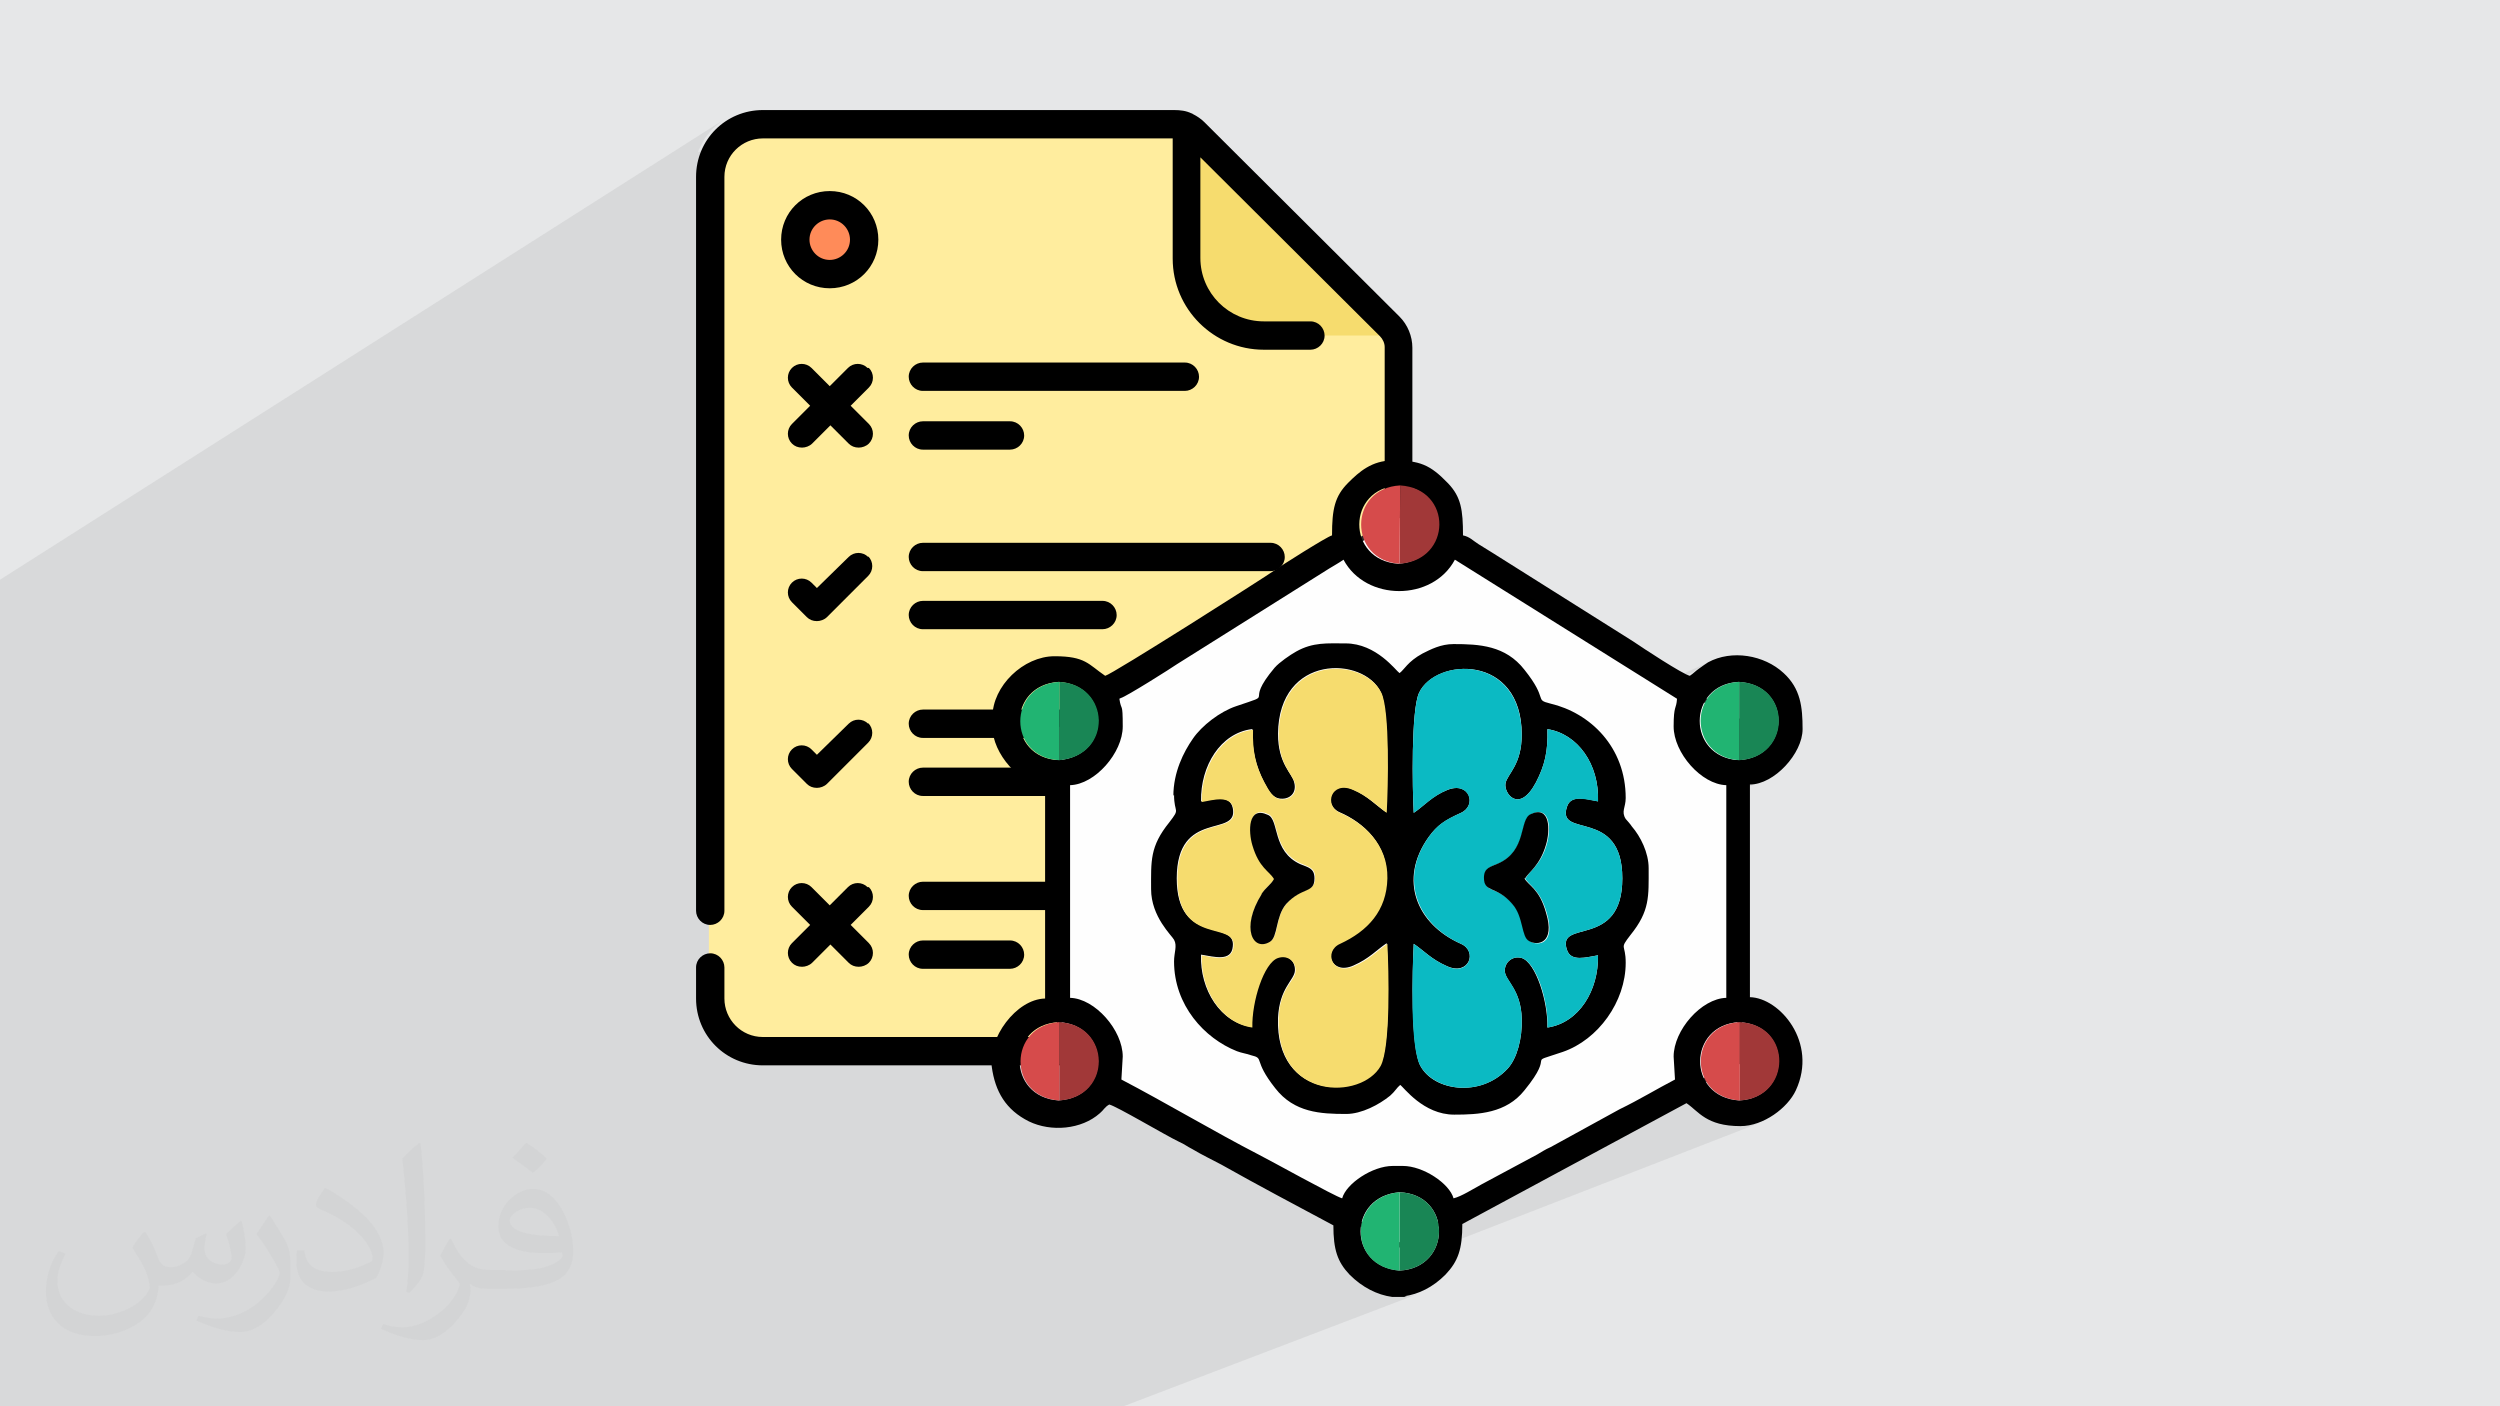 <?xml version="1.0" encoding="UTF-8"?>
<!DOCTYPE svg PUBLIC "-//W3C//DTD SVG 1.1//EN" "http://www.w3.org/Graphics/SVG/1.1/DTD/svg11.dtd">
<!-- Creator: CorelDRAW 2017 -->
<svg xmlns="http://www.w3.org/2000/svg" xml:space="preserve" width="3.703in" height="2.083in" version="1.1" style="shape-rendering:geometricPrecision; text-rendering:geometricPrecision; image-rendering:optimizeQuality; fill-rule:evenodd; clip-rule:evenodd"
viewBox="0 0 3703 2083"
 xmlns:xlink="http://www.w3.org/1999/xlink"
 enable-background="new 0 0 512 512">
 <defs>
  <style type="text/css">
   <![CDATA[
    .str0 {stroke:#2B2A29;stroke-width:6.945}
    .fil12 {fill:#FEFEFE}
    .fil11 {fill:black}
    .fil13 {fill:#0BBAC3}
    .fil14 {fill:#198655}
    .fil16 {fill:#21B472}
    .fil9 {fill:#6E4848}
    .fil15 {fill:#A13838}
    .fil8 {fill:#A4CCFF}
    .fil5 {fill:#C2DDFF}
    .fil17 {fill:#D64B4B}
    .fil0 {fill:#E6E7E8}
    .fil6 {fill:#ECBD83}
    .fil4 {fill:#F6DC6E}
    .fil7 {fill:#F7D4AD}
    .fil10 {fill:#FF8B59}
    .fil3 {fill:#FFED9E}
    .fil2 {fill:#373435;fill-opacity:0.031}
    .fil1 {fill:#2B2A29;fill-opacity:0.078}
   ]]>
  </style>
 </defs>
 <g id="Layer_x0020_1">
  <polygon class="fil0" points="0,0 3704,0 3704,2083 0,2083 "/>
  <path class="fil1" d="M475 2083l2 0 8 0 6 0 17 0 6 0 2 0 7 0 2 0 2 0 5 0 4 0 6 0 10 0 1 0 10 0 9 0 11 0 1 0 11 0 5 0 1 0 7 0 17 0 5 0 11 0 11 0 2 0 8 0 18 0 8 0 6 0 4 0 2 0 53 0 10 0 3 0 7 0 10 0 0 0 30 0 25 0 10 0 7 0 2 0 10 0 23 0 3 0 10 0 21 0 10 0 3 0 5 0 1 0 3 0 5 0 8 0 6 0 61 0 5 0 2 0 34 0 7 0 28 0 26 0 29 0 9 0 4 0 11 0 13 0 28 0 45 0 8 0 15 0 8 0 66 0 9 0 1 0 45 0 9 0 30 0 37 0 17 0 12 0 26 0 10 0 76 0 21 0 7 0 443 -169 -8 3 -8 2 -8 1 -22 0 -8 -1 -8 -2 -8 -3 -8 -4 -8 -5 0 0 77 -30 18 -13 7 -11 484 -188 -13 3 -13 1 -17 -1 -14 -3 -11 -4 -9 -5 -4 -3 76 -30 18 -13 11 -18 4 -21 -4 -21 -11 -18 -18 -13 -26 -6 0 -339 47 -21 -14 6 -13 2 -20 9 0 -40 26 -11 18 -13 11 -18 4 -21 -4 -21 -11 -18 -19 -13 -26 -6 -25 6 -35 16 -34 -21 24 -11 2 -1 2 -1 1 -1 1 -1 1 -1 2 -1 2 -1 2 -2 2 -1 2 -1 2 -1 2 -1 2 -1 2 -1 2 -1 1 -1 -58 26 -348 -211 4 -19 -4 -20 -11 -18 -18 -13 -26 -6 -24 6 0 -210 0 -2 0 -2 -1 -2 -1 -2 18 -10 -1 -2 -1 -2 -1 -2 -1 -2 -1 -2 -1 -2 -1 -1 -1 -1 -285 -284 -16 -12 -29 17 -599 0 -12 1 -11 3 -10 5 -43 27 3 -10 7 -13 10 -12 12 -10 -49 31 1 -4 9 -17 12 -15 15 -12 -1073 682 0 21 0 21 0 5 0 4 0 7 0 104 0 11 0 10 0 21 0 4 0 42 0 15 0 6 0 14 0 21 0 50 0 4 0 9 0 5 0 11 0 19 0 8 0 10 0 5 0 18 0 7 0 6 0 3 0 1 0 7 0 4 0 10 0 1 0 15 0 7 0 18 0 1 0 7 0 3 0 60 0 27 0 10 0 9 0 4 0 5 0 1 0 8 0 6 0 1 0 3 0 7 0 7 0 2 0 5 0 24 0 1 0 42 0 2 0 99 0 4 0 10 0 3 0 1 0 6 0 4 0 6 0 2 0 6 0 1 0 3 0 7 0 15 0 1 0 13 0 5 0 2 0 3 0 9 0 6 0 2 0 0 0 20 0 9 0 7 0 1 0 0 0 26 0 2 0 2 0 5 0 2 0 5 0 1 0 17 0 0 0 2 0 3 0 8 0 1 0 2 0 0 0 0 0 2 0 0 0 1 0 5 0 10 0 3 0 5 0 1 0 2 0 3 0 2 0 3 0 2 0 7 0 6 0 12 0 1 0 8 0 20 0 5 0 1 0 1 0 2 0 17 0 9 0 4 0 12 4 0 15 0 2 0 7 0 15 0 9 0 7 0 3 0 2 0 10 0 4 0 3 0 16 0 7 0 1 0 17 0 8 0 13 0 2 0 17 0 3 0 4 0 1 0 5 0 2 0 24 0 1 0 1 0 6 0 8 0 7 0 13 0 9 0 0 0 4 0 1 0 1 0 2 0 3 0 2 0 18 0 16 0 0 0 6 0 3 0 1 0 8 0 18 0 7 0 5 0 2 0 0 0 1 0 18 0 12 0 12 0 10 0 10 0 0 0 4 0 2 0 17 0 27 0 20 0zm1595 -1569l0 0z"/>
  <path class="fil2" d="M216 1826c7,11 12,21 16,32 3,7 5,19 21,19 5,0 11,-1 17,-5 7,-3 12,-9 14,-17l6 -21 15 -7 1 1c-2,8 -3,16 -3,21 0,18 15,24 27,24 7,0 13,-4 13,-10 0,-8 -4,-23 -8,-35 7,-7 14,-14 22,-20l1 1c4,15 6,30 6,40 0,10 -4,20 -8,27 -7,14 -20,25 -36,25 -12,0 -25,-6 -34,-17l-1 0c-9,11 -22,20 -43,20l-7 0c-1,14 -4,24 -9,33 -13,25 -50,42 -85,42 -49,0 -73,-28 -73,-66 0,-23 8,-45 19,-60l10 4c-7,14 -12,27 -12,40 0,35 29,52 62,52 31,0 68,-19 75,-42 -3,-25 -12,-36 -26,-59 4,-7 10,-15 17,-23l1 0 0 0 0 0zm564 -133c10,6 20,14 30,23 -6,8 -12,15 -21,21 -10,-8 -20,-15 -30,-22 7,-8 14,-15 20,-22l0 0 0 0zm5 96c-17,0 -30,11 -30,19 0,17 33,23 73,23 -5,-20 -22,-42 -43,-42zm-37 93c22,0 41,-1 55,-4 16,-4 30,-12 30,-18 0,-2 0,-3 -1,-5 -9,1 -19,1 -29,1 -29,0 -52,-7 -61,-23 -2,-5 -4,-10 -4,-16 0,-16 7,-32 19,-42 10,-9 21,-14 33,-14 20,0 37,16 48,42 6,14 11,30 11,51 0,14 -4,25 -12,34 -16,15 -45,21 -90,21l-20 0 0 0 -5 0c-11,0 -19,-2 -25,-7l-1 0c0,3 1,5 1,7 0,10 -3,23 -10,33 -20,30 -42,43 -60,43 -19,0 -42,-7 -63,-17l4 -7c7,3 16,5 29,5 34,0 78,-33 84,-64 -1,-3 -4,-6 -7,-10 -10,-12 -16,-22 -22,-32 5,-10 10,-18 14,-25l2 0c14,29 28,46 57,46l5 0 0 0 21 0 0 0 0 0zm-146 31c2,-14 3,-29 3,-43l0 -21c0,-39 -5,-96 -9,-133 7,-8 17,-17 25,-23l2 1c5,47 7,101 7,151 0,13 -1,26 -2,35 -1,12 -8,21 -22,35l-3 -1 0 0 0 0zm-151 -62c1,18 10,33 41,33 20,0 36,-5 55,-14 3,-1 5,-3 5,-5 0,-12 -9,-27 -24,-41 -14,-13 -34,-25 -52,-32 -6,-3 -8,-5 -8,-8 0,-5 7,-16 13,-24l2 0c20,11 43,27 60,44 15,16 25,33 25,51 0,13 -4,26 -11,38 -22,11 -46,20 -70,20 -29,0 -48,-14 -48,-45 0,-3 0,-9 1,-16l10 0 0 0 0 0zm-52 -52l18 29c7,11 13,22 13,41l0 24c0,19 -12,39 -32,60 -15,14 -29,20 -42,20 -19,0 -40,-6 -65,-17l3 -7c8,2 17,4 28,4 36,0 72,-26 89,-58 2,-4 3,-7 3,-9 0,-4 -2,-8 -4,-11 -9,-17 -19,-33 -30,-47 6,-9 12,-18 18,-27l1 0z"/>
  <g id="_1770140974256">
   <path class="fil3" d="M2070 515l0 964c0,43 -35,78 -78,78l-864 0c-43,0 -78,-35 -78,-78l0 -1217c0,-43 35,-78 78,-78l609 0c6,0 12,1 18,4 5,2 9,5 13,9l3 3 285 284c4,4 7,8 9,13 3,6 4,12 4,18l0 0z"/>
   <path class="fil4" d="M2066 497l-196 0c-63,0 -114,-51 -114,-114l0 -195 16 12 285 284c4,4 7,8 9,13l0 0z"/>
   <path class="fil5" d="M2152 1557l-307 0c-47,0 -83,-43 -74,-90l12 -63c3,-18 10,-35 20,-50 16,-24 39,-42 66,-52l130 -47 129 47c28,10 51,29 67,52l0 0c10,15 17,32 20,51l11 63c8,46 -27,89 -74,89l0 0z"/>
   <path class="fil6" d="M2070 1281l0 0c-42,36 -104,36 -145,0l0 -97 145 0 0 97z"/>
   <path class="fil7" d="M2113 1012l0 83c0,65 -53,119 -118,118 -63,-1 -113,-52 -113,-115l0 -85c0,-64 52,-97 115,-97 64,0 115,33 115,97z"/>
   <path class="fil8" d="M1877 1446l0 111 -33 0c-47,0 -83,-43 -74,-90l12 -63c3,-18 10,-35 20,-50 43,9 75,46 75,91l0 0z"/>
   <path class="fil8" d="M2152 1557l-32 0 0 -111c0,-45 32,-83 75,-91 10,15 17,32 20,51l11 63c8,46 -27,89 -74,89l0 0z"/>
   <path class="fil9" d="M2113 1007c-4,3 -8,6 -8,6 -8,5 -17,9 -27,13 -43,17 -86,18 -106,4 0,0 -21,-16 -29,-26 -8,-10 -33,-13 -55,10 -2,2 -4,4 -7,5l0 -5c0,-64 52,-115 115,-115 32,0 61,13 82,34 20,20 32,46 34,76l0 0z"/>
   <circle class="fil10" cx="1229" cy="355" r="51"/>
   <path class="fil11" d="M2247 1465l-11 -63c-10,-55 -48,-100 -100,-119l-44 -16 0 -71c0,0 0,0 1,-1 27,-26 42,-63 42,-100l0 -83c0,-39 -16,-74 -43,-99l0 -398c0,-17 -7,-34 -19,-46l-289 -288c-5,-5 -11,-9 -17,-12 0,0 -1,0 -1,-1 0,0 0,0 0,0 0,0 0,0 0,0 0,0 0,0 -1,0 -8,-4 -17,-5 -26,-5l-609 0c-55,0 -99,44 -99,99l0 1087c0,11 9,21 21,21 11,0 21,-9 21,-21l0 -1087c0,-32 26,-57 57,-57l607 0 0 178c0,75 61,135 135,135l69 0c11,0 21,-9 21,-21 0,-11 -9,-21 -21,-21l-69 0c-52,0 -94,-42 -94,-94l0 -149 266 265c4,4 7,10 7,16l0 372c-16,-7 -34,-10 -52,-10 -75,0 -136,61 -136,136l0 85c0,39 16,74 43,99l0 72 -42 15c-51,19 -90,64 -100,117l-12 63c-5,26 1,52 15,73l-637 0c-32,0 -57,-26 -57,-57l0 -46c0,-11 -9,-21 -21,-21 -11,0 -21,9 -21,21l0 46c0,55 44,99 99,99l1024 0c29,0 56,-13 74,-35 18,-22 26,-51 21,-79l0 0zm-344 -452c0,-52 42,-95 95,-95 47,0 86,34 93,79 -6,3 -13,7 -20,9 -39,16 -74,15 -86,6 -9,-7 -22,-4 -29,5 -7,9 -4,22 5,29 13,9 32,14 53,14 22,0 48,-5 73,-15 2,-1 4,-2 6,-2l0 53c0,26 -11,52 -30,70 -18,18 -42,28 -67,27 -51,-1 -93,-43 -93,-95l0 -85 0 0zm92 221c1,0 2,0 3,0 18,0 36,-4 52,-11l0 48c-31,22 -73,22 -104,0l0 -48c15,6 32,10 49,10zm199 283c-10,12 -26,20 -42,20l-307 0c-16,0 -32,-7 -42,-20 -10,-13 -15,-29 -12,-45l12 -63c8,-39 36,-73 74,-86l46 -17c23,16 49,24 76,24 27,0 54,-8 77,-24l47 17c38,14 67,47 74,88l11 63c3,16 -1,32 -12,45l0 0z"/>
   <path class="fil11" d="M1285 545c-8,-8 -21,-8 -29,0l-27 27 -27 -27c-8,-8 -21,-8 -29,0 -8,8 -8,21 0,29l27 27 -27 27c-8,8 -8,21 0,29 4,4 9,6 15,6 5,0 11,-2 15,-6l27 -27 27 27c4,4 9,6 15,6 5,0 11,-2 15,-6 8,-8 8,-21 0,-29l-27 -27 27 -27c8,-8 8,-21 0,-29z"/>
   <path class="fil11" d="M1286 825c-8,-8 -21,-8 -29,0l-47 46 -8 -8c-8,-8 -21,-8 -29,0 -8,8 -8,21 0,29l22 22c4,4 9,6 15,6 5,0 11,-2 15,-6l61 -61c8,-8 8,-21 0,-29l0 0z"/>
   <path class="fil11" d="M1367 579l388 0c11,0 21,-9 21,-21 0,-11 -9,-21 -21,-21l-388 0c-11,0 -21,9 -21,21 0,11 9,21 21,21z"/>
   <path class="fil11" d="M1367 666l129 0c11,0 21,-9 21,-21 0,-11 -9,-21 -21,-21l-129 0c-11,0 -21,9 -21,21 0,11 9,21 21,21l0 0z"/>
   <path class="fil11" d="M1285 1314c-8,-8 -21,-8 -29,0l-27 27 -27 -27c-8,-8 -21,-8 -29,0 -8,8 -8,21 0,29l27 27 -27 27c-8,8 -8,21 0,29 4,4 9,6 15,6 5,0 11,-2 15,-6l27 -27 27 27c4,4 9,6 15,6 5,0 11,-2 15,-6 8,-8 8,-21 0,-29l-27 -27 27 -27c8,-8 8,-21 0,-29z"/>
   <path class="fil11" d="M1367 1348l326 0c11,0 21,-9 21,-21 0,-11 -9,-21 -21,-21l-326 0c-11,0 -21,9 -21,21 0,11 9,21 21,21z"/>
   <path class="fil11" d="M1367 1435l129 0c11,0 21,-9 21,-21 0,-11 -9,-21 -21,-21l-129 0c-11,0 -21,9 -21,21 0,11 9,21 21,21l0 0z"/>
   <path class="fil11" d="M1367 846l515 0c11,0 21,-9 21,-21 0,-11 -9,-21 -21,-21l-515 0c-11,0 -21,9 -21,21 0,11 9,21 21,21z"/>
   <path class="fil11" d="M1367 932l266 0c11,0 21,-9 21,-21 0,-11 -9,-21 -21,-21l-266 0c-11,0 -21,9 -21,21 0,11 9,21 21,21l0 0z"/>
   <path class="fil11" d="M1286 1072c-8,-8 -21,-8 -29,0l-47 46 -8 -8c-8,-8 -21,-8 -29,0 -8,8 -8,21 0,29l22 22c4,4 9,6 15,6 5,0 11,-2 15,-6l61 -61c8,-8 8,-21 0,-29l0 0z"/>
   <path class="fil11" d="M1367 1093l411 0c11,0 21,-9 21,-21 0,-11 -9,-21 -21,-21l-411 0c-11,0 -21,9 -21,21 0,11 9,21 21,21l0 0z"/>
   <path class="fil11" d="M1367 1179l266 0c11,0 21,-9 21,-21 0,-11 -9,-21 -21,-21l-266 0c-11,0 -21,9 -21,21 0,11 9,21 21,21z"/>
   <path class="fil11" d="M1229 283c-40,0 -72,32 -72,72 0,40 32,72 72,72 40,0 72,-32 72,-72 0,-40 -32,-72 -72,-72zm0 102c-17,0 -30,-14 -30,-30 0,-17 14,-30 30,-30 17,0 30,14 30,30 0,17 -14,30 -30,30z"/>
   <g>
    <polygon class="fil12 str0" points="2073,763 2576,1068 2577,1572 2073,1844 1569,1572 1569,1081 "/>
    <g>
     <path class="fil11" d="M2073 1766c78,3 78,112 0,116 -77,-6 -77,-110 0,-116zm11 155l-22 0c-22,-3 -44,-14 -63,-33 -18,-19 -24,-37 -24,-73 -56,-30 -111,-59 -166,-90 -15,-8 -28,-14 -43,-23 -8,-4 -11,-7 -20,-11 -19,-9 -93,-53 -103,-55 -7,4 -8,8 -14,13 -27,24 -72,28 -105,12 -34,-17 -50,-44 -55,-81 -6,-42 36,-100 79,-101l0 -315c-37,-1 -78,-48 -78,-87l0 -15c0,-46 46,-90 92,-90 46,0 50,12 75,29 10,-2 235,-145 252,-157 7,-5 76,-49 84,-51 0,-39 4,-58 24,-78 16,-16 35,-33 66,-33 40,0 55,6 82,34 19,20 22,39 22,77 10,2 15,8 23,13 8,5 13,8 21,13l208 131c13,9 74,49 84,51 6,-4 7,-6 14,-11 4,-3 10,-7 13,-9 35,-19 83,-11 112,16 25,23 28,50 28,83 0,36 -42,82 -78,82l0 315c44,1 101,67 68,138 -12,26 -48,53 -82,53 -51,0 -62,-22 -80,-34l-332 179c0,37 -6,55 -25,75 -19,19 -40,29 -61,32zm492 -407c79,4 77,112 0,116 -78,-5 -76,-112 0,-116zm-1008 0c77,4 79,111 0,116 -77,-5 -77,-112 0,-116zm1007 -504c80,4 78,112 0,116 -77,-5 -76,-112 0,-116zm-1007 116c-77,-4 -77,-111 0,-116 76,4 80,109 0,116zm92 -92c8,-2 76,-45 83,-50l226 -142c8,-5 14,-8 21,-13 33,62 132,62 165,0l329 206c-1,16 -5,9 -5,41 0,39 41,86 78,87l0 315c-37,1 -78,48 -78,87l2 34c-27,14 -53,30 -82,44l-102 56c-9,4 -13,7 -20,11l-82 44c-13,7 -30,18 -42,21 -6,-22 -45,-48 -75,-48l-15 0c-30,0 -69,26 -75,48 -11,-3 -108,-57 -124,-65 -64,-33 -138,-77 -203,-111l2 -34c0,-39 -41,-86 -78,-87l0 -315c37,-1 78,-48 78,-87 0,-38 -2,-21 -5,-41zm412 -315c78,5 77,111 -1,116 -77,-5 -77,-112 1,-116z"/>
     <path class="fil11" d="M1855 1080c-1,31 5,54 17,78 7,13 12,24 25,25 14,1 24,-9 20,-24 -3,-14 -24,-27 -24,-72 1,-119 127,-115 152,-62 13,27 10,141 8,178 -15,-10 -28,-25 -50,-34 -32,-14 -44,23 -19,34 35,15 71,47 70,97 -1,48 -29,78 -70,97 -25,11 -12,48 21,33 23,-10 34,-23 49,-33 2,39 6,153 -10,181 -28,50 -155,52 -151,-70 2,-45 24,-56 25,-70 1,-15 -11,-25 -26,-20 -21,7 -39,65 -38,103 -46,-6 -77,-55 -75,-107 19,3 45,11 47,-12 5,-41 -83,0 -83,-101 0,-104 92,-59 83,-104 -4,-21 -30,-13 -47,-10 -1,-53 29,-101 75,-107zm437 0c45,7 77,52 75,107 -16,-3 -40,-11 -46,8 -16,48 82,0 82,106 0,106 -98,59 -82,106 6,18 28,11 46,8 1,52 -28,100 -75,107 1,-38 -17,-96 -38,-103 -14,-4 -26,7 -25,20 1,14 24,27 25,70 1,29 -7,59 -21,74 -40,43 -109,33 -129,-4 -15,-27 -12,-143 -10,-181 15,10 26,23 49,33 33,15 46,-22 21,-33 -66,-29 -93,-95 -48,-158 13,-18 24,-25 48,-36 24,-11 13,-47 -20,-34 -23,9 -35,24 -50,34 -2,-36 -4,-153 8,-178 25,-52 152,-58 152,62 0,45 -21,58 -24,72 -3,15 20,46 45,-1 13,-25 18,-46 17,-78zm-553 97c0,29 10,19 -7,41 -29,36 -27,57 -27,99 0,41 31,69 34,75 5,9 0,19 0,32 0,65 45,114 93,133 8,3 12,3 21,6 21,5 2,6 36,49 28,36 67,38 105,38 23,0 49,-14 65,-27 7,-6 10,-12 15,-16 5,3 34,44 80,44 36,0 77,-2 104,-36 49,-60 -2,-37 57,-57 52,-18 93,-74 93,-132 0,-29 -10,-19 7,-41 29,-36 27,-57 27,-99 0,-23 -12,-47 -25,-62 -1,-2 -8,-10 -9,-11 -7,-11 0,-17 0,-31 0,-75 -52,-126 -112,-140 -24,-6 -2,-5 -38,-50 -28,-36 -67,-38 -105,-38 -19,0 -34,8 -46,14 -22,12 -27,24 -34,29 -5,-3 -34,-44 -80,-44 -27,0 -48,-2 -73,12 -9,5 -25,16 -32,24 -48,57 5,36 -57,57 -24,8 -51,29 -64,48 -14,20 -29,50 -29,85z"/>
     <path class="fil13" d="M2259 1301c6,11 22,16 32,51 14,47 -13,50 -25,42 -12,-7 -8,-37 -25,-55 -25,-28 -42,-15 -42,-39 0,-15 9,-16 21,-21 43,-20 31,-66 48,-73 30,-14 29,25 23,45 -9,31 -26,39 -31,50zm33 -220c1,32 -4,53 -17,78 -25,47 -48,16 -45,1 3,-14 24,-27 24,-72 -1,-120 -128,-114 -152,-62 -12,26 -10,142 -8,178 15,-10 28,-25 50,-34 32,-13 44,23 20,34 -25,11 -35,18 -48,36 -44,62 -17,129 48,158 25,11 12,49 -21,33 -23,-10 -34,-23 -49,-33 -2,38 -6,154 10,181 21,37 89,47 129,4 14,-15 22,-45 21,-74 -1,-43 -24,-57 -25,-70 -1,-13 11,-24 25,-20 22,7 40,65 38,103 47,-7 76,-55 75,-107 -18,3 -40,10 -46,-8 -16,-47 82,0 82,-106 0,-106 -98,-58 -82,-106 6,-19 30,-10 46,-8 2,-55 -30,-100 -75,-107z"/>
     <path class="fil4" d="M1888 1301c-7,-11 -21,-16 -32,-50 -6,-21 -7,-59 23,-45 16,7 6,54 48,73 11,5 21,6 21,21 0,23 -19,12 -42,38 -17,19 -12,48 -24,56 -25,15 -45,-19 -12,-71 7,-11 14,-14 19,-23zm-33 -220c-46,6 -76,54 -75,107 17,-3 43,-11 47,10 9,44 -83,0 -83,104 0,102 88,60 83,101 -3,23 -29,15 -47,12 -2,52 30,101 75,107 -1,-38 17,-96 38,-103 15,-5 27,6 26,20 -1,14 -24,25 -25,70 -4,122 123,120 151,70 15,-28 12,-142 10,-181 -15,10 -26,23 -49,33 -33,15 -46,-22 -21,-33 41,-19 69,-49 70,-97 1,-50 -35,-82 -70,-97 -25,-11 -13,-48 19,-34 22,9 36,24 50,34 2,-37 5,-152 -8,-178 -26,-53 -151,-57 -152,62 0,44 20,58 24,72 4,14 -6,25 -20,24 -12,-1 -18,-12 -25,-25 -13,-24 -18,-47 -17,-78z"/>
     <path class="fil11" d="M1869 1324c-32,51 -13,86 12,71 12,-7 8,-37 24,-56 24,-26 42,-15 42,-38 0,-15 -9,-16 -21,-21 -42,-19 -31,-66 -48,-73 -30,-14 -29,25 -23,45 10,34 25,38 32,50 -5,9 -12,12 -19,23z"/>
     <path class="fil11" d="M2259 1301c6,-10 22,-19 31,-50 6,-20 7,-59 -23,-45 -17,8 -5,54 -48,73 -11,5 -21,6 -21,21 0,23 18,11 42,39 17,19 13,49 25,55 12,7 39,4 25,-42 -10,-36 -26,-40 -32,-51z"/>
     <path class="fil14" d="M2576 1126c78,-4 79,-112 0,-116l0 116z"/>
     <path class="fil14" d="M2073 1882c78,-4 78,-113 0,-116l0 116z"/>
     <path class="fil15" d="M2577 1630c77,-4 79,-112 0,-116l0 116z"/>
     <path class="fil15" d="M1569 1630c79,-5 77,-112 0,-116l0 116z"/>
     <path class="fil15" d="M2073 835c78,-5 79,-111 1,-116l-1 116z"/>
     <path class="fil14" d="M1569 1126c80,-7 76,-112 0,-116l0 116z"/>
     <path class="fil16" d="M1569 1126l0 -116c-77,5 -77,112 0,116z"/>
     <path class="fil17" d="M2073 835l1 -116c-77,4 -77,111 -1,116z"/>
     <path class="fil17" d="M2577 1630l0 -116c-76,4 -78,111 0,116z"/>
     <path class="fil17" d="M1569 1630l0 -116c-76,5 -77,111 0,116z"/>
     <path class="fil16" d="M2073 1882l0 -116c-76,6 -77,111 0,116z"/>
     <path class="fil16" d="M2576 1126l0 -116c-76,4 -76,111 0,116z"/>
    </g>
   </g>
  </g>
 </g>
</svg>
